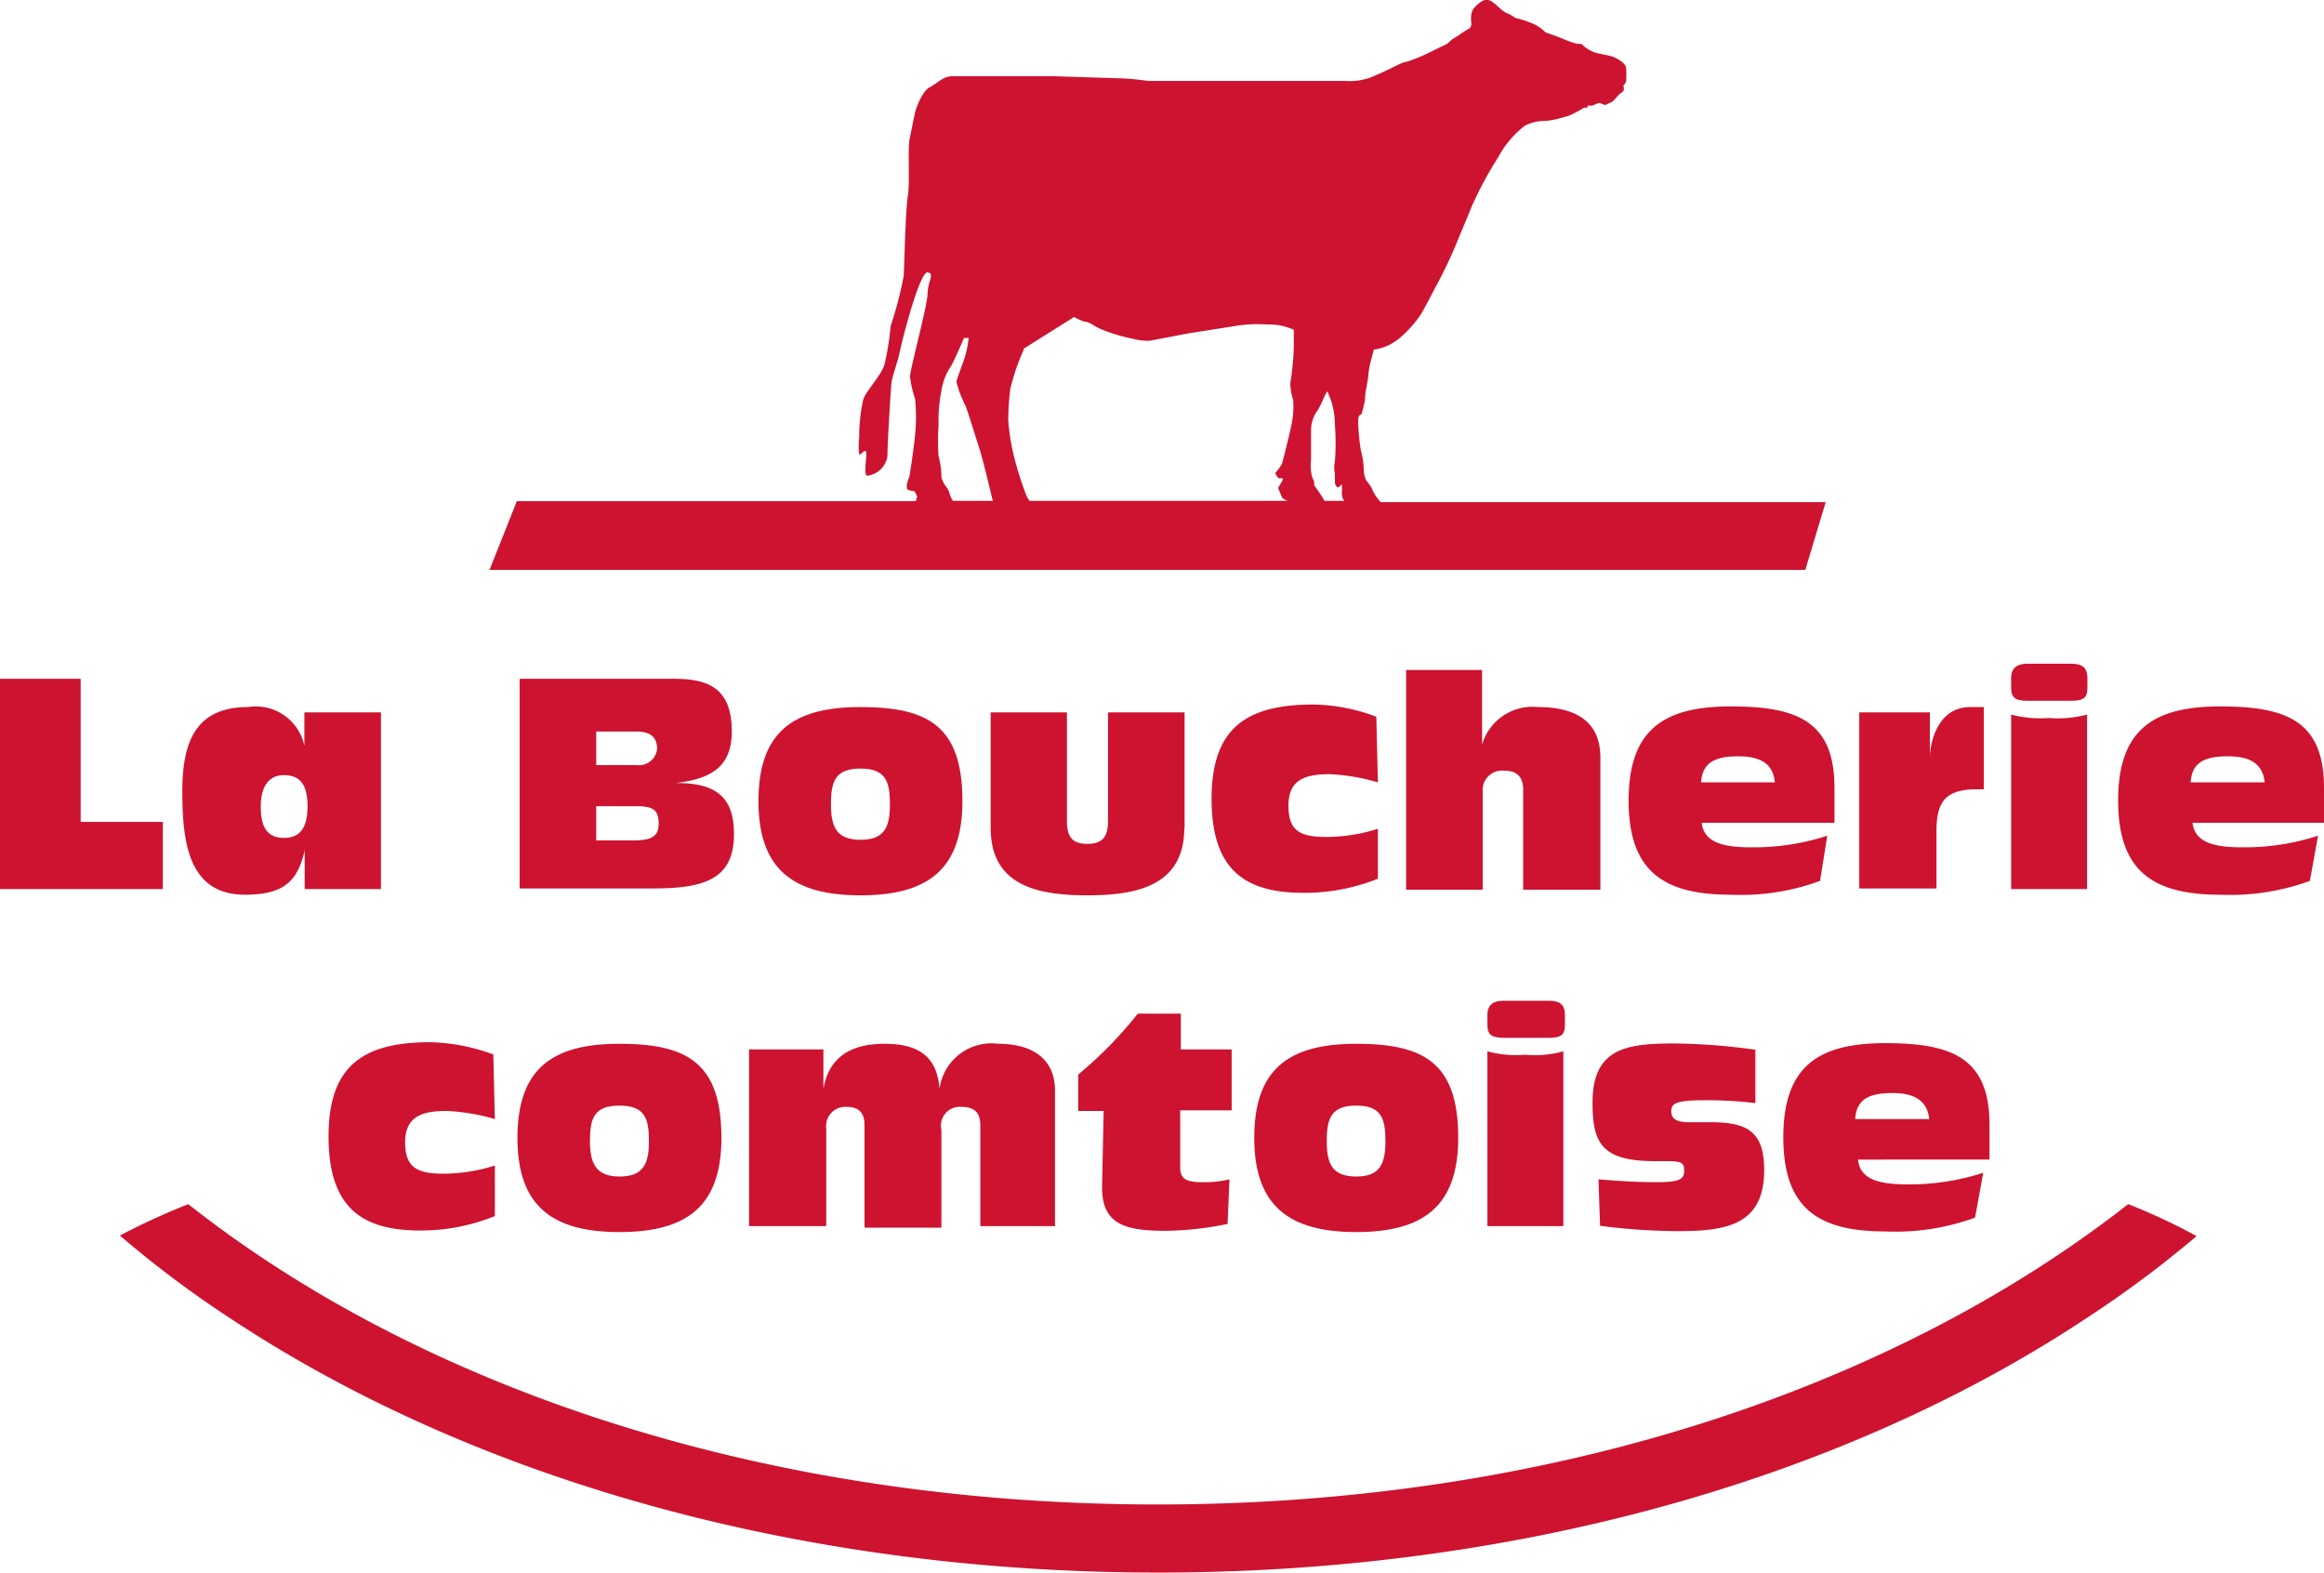 <?xml version="1.0" encoding="UTF-8"?>
<svg xmlns="http://www.w3.org/2000/svg" viewBox="0 0 74.06 50.13">
  <defs>
    <style>.cls-1{fill:#cd1330;}</style>
  </defs>
  <g id="Layer_2" data-name="Layer 2">
    <g id="Calque_1" data-name="Calque 1">
      <path class="cls-1" d="M0,21.63H2.57v4.56H5.19v2.14H0Z"></path>
      <path class="cls-1" d="M9.71,27.09h0c-.22,1-.68,1.42-1.9,1.42-1.81,0-2-1.68-2-3.3s.46-2.68,2.1-2.68a1.58,1.58,0,0,1,1.79,1.24h0V22.7h2.44v5.63H9.71Zm-.66-.39c.53,0,.75-.35.75-1s-.2-1-.75-1-.74.46-.74,1S8.44,26.7,9.05,26.7Z"></path>
      <path class="cls-1" d="M16.56,21.63h4.91c1.07,0,1.85.27,1.85,1.68,0,1.12-.65,1.51-1.79,1.64v0c1.2,0,1.86.37,1.86,1.62,0,1.41-.88,1.74-2.56,1.74H16.56ZM19,24.38h1.29a.58.58,0,0,0,.65-.52c0-.39-.24-.55-.67-.55H19Zm0,2.4h1.16c.59,0,.83-.11.83-.54s-.18-.55-.7-.55H19l0,1.09Z"></path>
      <path class="cls-1" d="M27.42,22.53c2.16,0,3.25.61,3.25,3,0,2.2-1.13,3-3.25,3s-3.25-.81-3.25-3S25.26,22.53,27.42,22.53Zm0,4.23c.77,0,.94-.41.94-1.13s-.13-1.14-.94-1.14-.94.42-.94,1.14S26.66,26.76,27.42,26.76Z"></path>
      <path class="cls-1" d="M37.74,26.39c0,1.88-1.61,2.14-3.08,2.14s-3.09-.24-3.09-2.14V22.7H34v3.47c0,.53.2.72.65.72s.66-.19.66-.72V22.7h2.44l0,3.69Z"></path>
      <path class="cls-1" d="M43.91,24.93a6.43,6.43,0,0,0-1.54-.26c-.81,0-1.31.19-1.31,1s.37,1,1.22,1a5.51,5.51,0,0,0,1.63-.26V28a6.25,6.25,0,0,1-2.37.45c-1.88,0-2.93-.74-2.93-3s1.12-3,3.25-3a5.89,5.89,0,0,1,2,.39Z"></path>
      <path class="cls-1" d="M44.79,21.35h2.44v2.38h0A1.67,1.67,0,0,1,49,22.53c1.15,0,2,.41,2,1.61v4.21H48.54V25.17c0-.42-.2-.61-.59-.61a.62.62,0,0,0-.7.67v3.12H44.81v-7Z"></path>
      <path class="cls-1" d="M58,28.07a7.33,7.33,0,0,1-2.85.44c-2.14,0-3.25-.75-3.25-3s1.11-3,3.25-3,3.31.48,3.31,2.6c0,.45,0,.78,0,1.11H54.23c.07.65.74.78,1.57.78a7.56,7.56,0,0,0,2.43-.37Zm-1.44-3.14c-.06-.68-.59-.83-1.17-.83-.77,0-1.14.22-1.18.83Z"></path>
      <path class="cls-1" d="M59.23,22.7H61.5v1.44h0c0-.39.2-1.61,1.29-1.61l.43,0v2.62H63c-1,0-1.29.39-1.29,1.33v1.83H59.25l0-5.63Z"></path>
      <path class="cls-1" d="M64.09,21.61c0-.32.18-.46.53-.46H66c.34,0,.52.11.52.46v.29c0,.32-.09.43-.52.43H64.62c-.42,0-.53-.11-.53-.43Zm0,1.16a3.71,3.71,0,0,0,1.2.11h0a3.67,3.67,0,0,0,1.22-.11v5.56H64.09Z"></path>
      <path class="cls-1" d="M73.61,28.07a7.42,7.42,0,0,1-2.86.44c-2.14,0-3.25-.75-3.25-3s1.11-3,3.25-3,3.31.48,3.31,2.6c0,.45,0,.78,0,1.11H69.87c.07.65.75.78,1.58.78a7.55,7.55,0,0,0,2.42-.37Zm-1.44-3.14c-.07-.68-.59-.83-1.18-.83-.77,0-1.14.22-1.18.83Z"></path>
      <path class="cls-1" d="M15.77,35.66a6.43,6.43,0,0,0-1.55-.26c-.8,0-1.31.2-1.31,1s.38,1,1.23,1a5.51,5.51,0,0,0,1.63-.26v1.61a6.26,6.26,0,0,1-2.38.46c-1.87,0-2.92-.74-2.92-3s1.11-3,3.25-3a6.18,6.18,0,0,1,2,.39Z"></path>
      <path class="cls-1" d="M19.74,33.26c2.16,0,3.25.61,3.25,3,0,2.2-1.13,3-3.25,3s-3.25-.81-3.25-3S17.58,33.26,19.74,33.26Zm0,4.23c.77,0,.94-.41.94-1.13s-.13-1.13-.94-1.13-.94.41-.94,1.13S19,37.49,19.74,37.49Z"></path>
      <path class="cls-1" d="M23.87,33.44h2.37V34.7h0c.15-.91.76-1.44,1.94-1.44,1,0,1.68.33,1.76,1.44h0a1.67,1.67,0,0,1,1.87-1.44c1.09,0,1.81.48,1.81,1.49v4.32H31.24V35.86c0-.42-.2-.59-.61-.59A.6.6,0,0,0,30,36v3.12H27.55V35.86c0-.42-.19-.59-.59-.59a.61.61,0,0,0-.63.68v3.12H23.87Z"></path>
      <path class="cls-1" d="M35.17,35.4h-.81V34.24a13,13,0,0,0,1.9-1.94h1.37v1.14h1.62v1.94H37.61v1.81c0,.33.13.48.68.48a3.49,3.49,0,0,0,.89-.09L39.12,39a10.14,10.14,0,0,1-2,.22c-1.39,0-2-.28-2-1.4Z"></path>
      <path class="cls-1" d="M43.22,33.26c2.16,0,3.25.61,3.25,3,0,2.2-1.14,3-3.25,3s-3.25-.81-3.25-3S41.06,33.26,43.22,33.26Zm0,4.23c.76,0,.93-.41.93-1.13s-.13-1.13-.93-1.13-.94.41-.94,1.13S42.45,37.49,43.22,37.49Z"></path>
      <path class="cls-1" d="M47.4,32.35c0-.33.18-.46.53-.46h1.42c.35,0,.52.11.52.46v.28c0,.33-.09.44-.52.44H47.93c-.42,0-.53-.11-.53-.44Zm0,1.15a3.45,3.45,0,0,0,1.2.11h0a3.37,3.37,0,0,0,1.22-.11v5.57H47.4V33.5Z"></path>
      <path class="cls-1" d="M50.94,37.58c.61.05,1.18.09,1.85.09s.88-.07.88-.35S53.6,37,53.06,37h-.31c-1.72,0-2-.58-2-1.87,0-1.75,1.11-1.88,2.64-1.88a19.91,19.91,0,0,1,2.55.2v1.7a13,13,0,0,0-1.68-.09c-.91,0-1,.13-1,.35s.13.35.57.35h.69c1.18,0,1.7.31,1.7,1.53,0,1.79-1.28,1.94-2.79,1.94a19.73,19.73,0,0,1-2.44-.17Z"></path>
      <path class="cls-1" d="M62.94,38.8a7.42,7.42,0,0,1-2.86.44c-2.14,0-3.25-.74-3.25-3s1.11-3,3.25-3,3.32.48,3.32,2.6c0,.46,0,.78,0,1.11H59.21c.06.66.74.79,1.57.79a7.55,7.55,0,0,0,2.42-.37Zm-1.46-3.14c-.07-.67-.59-.83-1.18-.83-.77,0-1.14.22-1.18.83Z"></path>
      <path class="cls-1" d="M44,16a1.39,1.39,0,0,1-.28-.43,1.51,1.51,0,0,0-.18-.26.83.83,0,0,1-.08-.37,2.52,2.52,0,0,0-.09-.57,7.13,7.13,0,0,1-.09-.94c0-.22.07-.2.11-.24a3.84,3.84,0,0,0,.11-.46c0-.26.09-.54.11-.81s.11-.52.17-.78a1.62,1.62,0,0,0,.85-.39,3.67,3.67,0,0,0,.64-.72c.15-.24.32-.59.54-1a13.73,13.73,0,0,0,.61-1.29c.18-.44.35-.83.48-1.16A11.9,11.9,0,0,1,47.75,5a3.15,3.15,0,0,1,.85-1,1.49,1.49,0,0,1,.62-.15c.26,0,.5-.09.74-.15a3.23,3.23,0,0,0,.52-.27h.11l0-.06a.23.23,0,0,1,.11,0c.07,0,.22-.09.26-.09a.75.75,0,0,1,.18.07,2.35,2.35,0,0,0,.24-.11,1.41,1.41,0,0,0,.17-.18,1.19,1.19,0,0,1,.18-.15.24.24,0,0,0,0-.18.48.48,0,0,0,.09-.13,2.86,2.86,0,0,0,0-.43c0-.13-.24-.29-.39-.35s-.42-.09-.61-.15a1.22,1.22,0,0,1-.35-.2.14.14,0,0,0-.11-.07.15.15,0,0,0-.09,0,2.72,2.72,0,0,1-.43-.15c-.16-.07-.59-.22-.59-.22a1.26,1.26,0,0,0-.46-.3,3.66,3.66,0,0,0-.5-.16,1.54,1.54,0,0,0-.31-.17c-.17-.09-.35-.33-.52-.39s-.33.08-.48.24-.09.5-.09.5,0,.11-.06.15l-.24.15c-.09.07-.31.2-.31.2l-.17.15-.72.35a5.75,5.75,0,0,1-.57.22c-.13,0-.44.2-.94.41a1.94,1.94,0,0,1-1,.2c-.35,0-2,0-2.68,0l-2,0-1.5,0c-.2,0-.46-.06-.88-.08l-2.22-.07-1.51,0-.43,0c-.11,0-.4,0-.57,0s-.5,0-.76,0-.46.22-.7.35-.4.59-.44.7-.13.61-.2.93S29,5.84,28.93,6.25s-.11,2.1-.13,2.54a12.69,12.69,0,0,1-.42,1.61,8.33,8.33,0,0,1-.19,1.2c-.09.35-.59.85-.68,1.13a5.51,5.51,0,0,0-.13,1.2,2.55,2.55,0,0,0,0,.55c.09,0,.11-.11.2-.11s-.09.79.06.79a.74.74,0,0,0,.64-.62c0-.43.11-2.18.13-2.35s.19-.66.24-.87c.13-.64.67-2.67.91-2.64s0,.3,0,.67S29,11.77,29,12a3.24,3.24,0,0,0,.16.7,5.83,5.83,0,0,1,0,1.18c-.07.65-.18,1.31-.18,1.31a1.23,1.23,0,0,0-.06.17.32.32,0,0,0,0,.24.59.59,0,0,0,.22.05s.09.17.09.17l-.05.15H16.47l-.87,2.19H57.53L58.18,16Zm-2.22-1.33c0-.21,0-.63,0-1a1.08,1.08,0,0,1,.22-.61,3.49,3.49,0,0,0,.19-.39,1,1,0,0,1,.11-.2s.07.16.13.33a2.6,2.6,0,0,1,.11.74,7.46,7.46,0,0,1,0,1.16.87.87,0,0,0,0,.39s0,.11,0,.11v.13c0,.07,0,.11.06.18s.16-.09.16-.09l0,.09a.53.53,0,0,1,0,.17c0,.07,0,.18.08.28h-.63c-.11-.19-.22-.34-.33-.5v-.11s-.08-.17-.08-.21A1.46,1.46,0,0,1,41.78,14.65ZM32.2,12.36c.07-.24.13-.48.22-.72s.22-.54.22-.54l1.59-1a1.66,1.66,0,0,0,.33.15c.17,0,.28.15.63.28a5.36,5.36,0,0,0,.89.26,2,2,0,0,0,.55.07l1.26-.24,1.4-.22a4.38,4.38,0,0,1,1.09-.06,1.85,1.85,0,0,1,.85.17s0,.37,0,.55a9,9,0,0,1-.11,1.15,1.64,1.64,0,0,0,.09.53,2.84,2.84,0,0,1-.06.82c-.07.35-.27,1.12-.29,1.2a1.34,1.34,0,0,1-.22.31s.07.2.16.17.08.05.08.05l-.15.26.13.31a.52.52,0,0,0,.18.1H32.81a.93.93,0,0,1-.11-.19,10.63,10.63,0,0,1-.37-1.16,6.67,6.67,0,0,1-.2-1.24A8.62,8.62,0,0,1,32.2,12.36Zm-1.94,3.36a.63.63,0,0,0-.13-.24A.77.77,0,0,1,30,15.2c0-.11,0-.33-.09-.66a7.09,7.09,0,0,1,0-1A4.84,4.84,0,0,1,30,12.45a1.92,1.92,0,0,1,.31-.79c.13-.23.41-.89.41-.89l.15,0a3.82,3.82,0,0,1-.11.57c-.06.2-.26.7-.28.83a3.35,3.35,0,0,0,.28.74c.09.22.29.89.44,1.35s.39,1.53.44,1.7H30.37A.68.68,0,0,1,30.26,15.72Z"></path>
      <path class="cls-1" d="M67.82,38.37c-7.52,5.89-18.47,9.57-30.93,9.57S13.46,44.26,6,38.37a22.84,22.84,0,0,0-2.18,1,33.85,33.85,0,0,0,3.55,2.66c7.9,5.22,18.39,8.08,29.54,8.08s21.64-2.86,29.54-8.08A35.29,35.29,0,0,0,70,39.39,19,19,0,0,0,67.82,38.37Z"></path>
    </g>
  </g>
</svg>
